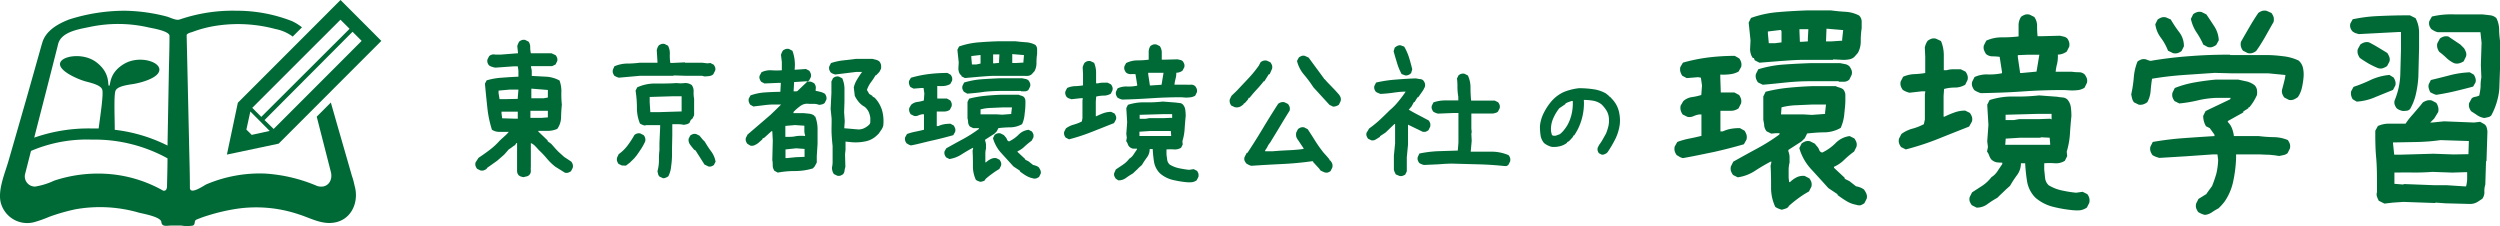 <svg viewBox="0 0 354.01 32" xmlns="http://www.w3.org/2000/svg"><g fill="#006a37"><path d="m74.11 25.09-.35-.09a1.46 1.46 0 0 1 -.3-.17.91.91 0 0 1 -.24-.61v-.7-.89-1.06-1.31h-.1l-.18.28a5.09 5.09 0 0 0 -.45.31 4.27 4.27 0 0 1 -.44.3l-.66.75-1 .87-1.41 1-.09.15a1.71 1.71 0 0 1 -.4.21 1 1 0 0 1 -.47 0l-.47-.23a1.71 1.71 0 0 1 -.21-.4.92.92 0 0 1 0-.5l.42-.65c.54-.36 1.08-.74 1.59-1.13a9.44 9.44 0 0 0 1.43-1.33l.94-.85.33-.37h-1.25a1.88 1.88 0 0 1 -1.14-.3 15.57 15.57 0 0 1 -.66-3.21c-.12-1.11-.23-2.21-.33-3.31l.24-.47a9.57 9.57 0 0 1 2.18-.38c.76-.06 1.54-.11 2.32-.14v-.86l-.09-.61h-.52l-2.67.19a4.05 4.05 0 0 1 -.47-.12 1.38 1.38 0 0 1 -.42-.21 1.1 1.1 0 0 1 -.21-.4.82.82 0 0 1 0-.44l.24-.47a1.1 1.1 0 0 1 .4-.21.81.81 0 0 1 .44 0h.8l2.44-.19v-.07l-.1-.94a2.06 2.06 0 0 1 .12-.35 2.11 2.11 0 0 1 .16-.3 1.44 1.44 0 0 1 .4-.22 1 1 0 0 1 .45 0l.47.24a1.3 1.3 0 0 1 .23.77 4.21 4.21 0 0 0 .09.87h2.91l.61.28a1.39 1.39 0 0 1 .21.4.81.81 0 0 1 0 .44l-.23.47-.47.23h-3v.19a1.91 1.91 0 0 1 .1.58v.62l2.06.11a4.47 4.47 0 0 1 1.87.54 4.28 4.28 0 0 1 .26 1.67 14.22 14.22 0 0 0 .07 1.75c-.06.6-.1 1.2-.11 1.81a2.86 2.86 0 0 1 -.54 1.62 3.25 3.25 0 0 1 -1.32.28c-.46 0-.92 0-1.36 0v.1l1.32 1.26v.11l.51.37.66.75.37.38.8.72 1 .66a1.19 1.19 0 0 1 .21.4 1 1 0 0 1 0 .49l-.24.47a1.44 1.44 0 0 1 -.41.21.8.8 0 0 1 -.46 0l-1.35-.84a7.74 7.74 0 0 1 -1.2-1.16 13.15 13.15 0 0 0 -1.15-1.21c-.15-.18-.33-.37-.51-.56a1.86 1.86 0 0 0 -.61-.42v2.09 1.26a3.86 3.86 0 0 0 0 .61.77.77 0 0 1 -.23.56.7.7 0 0 1 -.33.19zm-.79-11.09v-.19l.09-1.12h-1.27l-1.54.14v.37l.14.84h.75zm0 2.81v-1h-1.79-.51v.28l.09.66 1.6.05zm4.26-.19v-.14-.79h-.47-2v1h1.59zm0-2.81v-1.07l-2.34-.19v1.36h1.76z"/><path d="m87.64 11a1.8 1.8 0 0 1 -.35-.12l-.29-.15a1.71 1.71 0 0 1 -.21-.4 1 1 0 0 1 0-.47l.21-.47a4.75 4.75 0 0 1 1.73-.39q.94 0 1.89-.12h1.92.56v-.1l-.1-1.69a3.58 3.58 0 0 1 .11-.35 2.14 2.14 0 0 1 .17-.3 1.1 1.1 0 0 1 .4-.21.82.82 0 0 1 .44 0l.47.24a2.25 2.25 0 0 1 .26 1.17 6.63 6.63 0 0 0 .07 1.27h.33l1.75-.08v.05h2.4l.77.09.42-.05.47.24a1.47 1.47 0 0 1 .21.39.77.77 0 0 1 0 .45l-.28.54a1.13 1.13 0 0 1 -.56.23 5.06 5.06 0 0 1 -.68.05l-.37-.09h-2.38l-1.59-.05-.05.05h-2.73-1.97zm.44 12.44-.49-.23a1.71 1.71 0 0 1 -.21-.4 1 1 0 0 1 0-.49l.23-.49a5.77 5.77 0 0 0 1.29-1.27 13.28 13.28 0 0 0 .94-1.45 1.1 1.1 0 0 1 .4-.21.82.82 0 0 1 .44 0l.47.24a1.1 1.1 0 0 1 .21.4 1 1 0 0 1 0 .49 8.44 8.44 0 0 1 -.54 1c-.21.31-.42.63-.64.94l-.37.45-.61.6-.56.43zm5.77 1.78-.47-.22a.79.79 0 0 1 -.19-.35l-.09-.4a5.92 5.92 0 0 0 .21-1.46c0-.51 0-1 .07-1.52v-1l.1-2.27v-.28h-1.93l-.28.05a2.06 2.06 0 0 1 -.35-.12 2.11 2.11 0 0 1 -.3-.16 5.75 5.75 0 0 1 -.43-2.25 15.63 15.63 0 0 0 -.19-2.4l.23-.47a6 6 0 0 1 2.7-.54c1 0 1.94 0 2.88-.07a4.4 4.4 0 0 0 1.15 0 1.56 1.56 0 0 1 1 .29 1.46 1.46 0 0 1 .26.93 4 4 0 0 0 .07 1v2.34l-.23.47-.24.19-.19.42a1.09 1.09 0 0 1 -.37.19l-.42.09a3.44 3.44 0 0 0 -.8-.09h-.84v.09 1.45l-.04 1.87v.89q0 .83-.12 1.62a3.86 3.86 0 0 1 -.4 1.45 1.47 1.47 0 0 1 -.39.21.76.76 0 0 1 -.4.06zm2.67-9.44v-1.58-.57h-1.22l-3.3.1v.79l.09 1.36h1.17zm3.73 7.76-.49-.24-1.27-2-.19-.09c-.18-.22-.37-.45-.56-.7a1.16 1.16 0 0 1 -.23-.85l.23-.47a1.71 1.71 0 0 1 .4-.21.93.93 0 0 1 .44 0l.47.23.47.57.28.28a15.12 15.12 0 0 0 .89 1.36 3.41 3.41 0 0 1 .64 1.47l-.24.47a1.1 1.1 0 0 1 -.4.21.81.81 0 0 1 -.44-.02z"/><path d="m110.13 24.44-.47-.26a1.35 1.35 0 0 1 -.24-.73c0-.26 0-.52-.06-.77l.07-2.79-.07-1.31h-.12l-1 .91-.28.14v.1l-.61.54a3 3 0 0 1 -.52.3.93.93 0 0 1 -.58.05l-.42-.26a1.19 1.19 0 0 1 -.21-.4.82.82 0 0 1 0-.44l.24-.47 3.25-2.79.78-.75.72-.71h-1.07c-.49 0-1 .05-1.44.11l-1.42.17-.45-.26a1.6 1.6 0 0 1 -.2-.42.93.93 0 0 1 0-.44l.24-.45a7.56 7.56 0 0 1 2-.42c.72-.05 1.47-.08 2.23-.09l.07-1.27h-.19l-2.13.09-.47-.25a1.71 1.71 0 0 1 -.21-.4.69.69 0 0 1 0-.45l.26-.49a2.86 2.86 0 0 1 1.39-.28 10.3 10.3 0 0 0 1.49 0v-1.17l-.12-1a1.7 1.7 0 0 1 .12-.34 1.64 1.64 0 0 1 .16-.29 1.44 1.44 0 0 1 .41-.21.8.8 0 0 1 .46 0l.47.25a5.52 5.52 0 0 1 .31 1.29 5.87 5.87 0 0 1 0 1.39h.14l1.46-.1.47.24a1.67 1.67 0 0 1 .22.42.88.88 0 0 1 0 .51l-.23.45-.24.19a1.12 1.12 0 0 1 .52 0 2.58 2.58 0 0 1 .44.22 1.16 1.16 0 0 1 .2.4 1 1 0 0 1 0 .45v.23c.22 0 .44.08.68.13a2.22 2.22 0 0 1 .63.27 1.36 1.36 0 0 1 .2.4.82.82 0 0 1 0 .44l-.24.47a.93.93 0 0 1 -.37.19 2.63 2.63 0 0 1 -.42.07 1.79 1.79 0 0 0 -.67-.14h-.72a1.63 1.63 0 0 0 -1.23.28 6.71 6.71 0 0 0 -1 .87v.16h1.45l.78.08a1.58 1.58 0 0 1 .72.27v.1h.12a5 5 0 0 1 .34 1.89q0 1 0 2l-.11 1.74v.91l-.3.56-.26.28a8.75 8.75 0 0 1 -2.48.37 13.47 13.47 0 0 0 -2.49.22zm3.87-5.18v-.14a1.83 1.83 0 0 1 -.1-.64v-.68l-1.33-.09-1.36.12v1.17.38h.31c.4 0 .8 0 1.19-.1a5.2 5.2 0 0 1 1.29-.02zm-.07 2.95v-1.12l-1.17-.09-1.53.16v1.22h.26l1.21-.12zm-1-9.33 1.43-1.36h-.36l-1.55.1-.07 1.31h.42zm5.63 12-.47-.23a1.15 1.15 0 0 1 -.21-.43 1.61 1.61 0 0 1 -.07-.51 3.44 3.44 0 0 0 .09-.8v-.84-1-.38c-.06-.56-.11-1.14-.14-1.73s0-1.19 0-1.78v-.38l-.14-1.38.11-2.25v-1.64l.23-.47a1.19 1.19 0 0 1 .4-.21.82.82 0 0 1 .44 0l.47.24a3.81 3.81 0 0 1 .31 1.62q0 .86 0 1.71l-.05 1.47.09 1.27-.07 1 2 .17a1.85 1.85 0 0 0 .8-.17 2.71 2.71 0 0 0 .66-.44.6.6 0 0 0 .23-.47v-.56a2.93 2.93 0 0 0 -.23-.84 2.2 2.2 0 0 0 -.57-.73 2.71 2.71 0 0 1 -.82-.66 4.53 4.53 0 0 1 -.58-.89l-.14-1.2a3.76 3.76 0 0 1 .47-1.12c.21-.36.45-.71.7-1.06h-.87l-2.93.36a3.59 3.59 0 0 1 -.35-.12 1.1 1.1 0 0 1 -.28-.17 1.23 1.23 0 0 1 -.21-.39.92.92 0 0 1 0-.47l.24-.47a8.48 8.48 0 0 1 1.73-.38c.6-.06 1.19-.13 1.78-.21h2.37l.49.12a1.44 1.44 0 0 1 .45.21 1.12 1.12 0 0 1 .26.48 1.73 1.73 0 0 1 0 .6l-.23.44-.45.47h-.09a8.93 8.93 0 0 1 -.66 1 4 4 0 0 0 -.56 1.08l.33.56.47.29v.09l.28.14.21.23a4.42 4.42 0 0 1 .89 1.7 6 6 0 0 1 .14 2 1.61 1.61 0 0 1 -.26.6c-.12.18-.25.36-.37.55l-.29.28a3.21 3.21 0 0 1 -1.62.84 6.76 6.76 0 0 1 -1.91.12l-.9-.09v.51.66l-.07.63.05 1.78a2.94 2.94 0 0 0 -.12.54.88.88 0 0 1 -.21.5 1.53 1.53 0 0 1 -.4.21.93.93 0 0 1 -.5-.02z"/><path d="m129 20.59a1.26 1.26 0 0 1 -.34-.13l-.29-.17a1.16 1.16 0 0 1 -.2-.4.93.93 0 0 1 0-.44l.26-.47a7.19 7.19 0 0 1 1.17-.33c.4-.08.82-.17 1.24-.28v-.19-2h-.24a2.47 2.47 0 0 0 -.57.17.9.9 0 0 1 -.6.06l-.47-.23a1.6 1.6 0 0 1 -.2-.42 1.05 1.05 0 0 1 0-.47l.26-.45a1.64 1.64 0 0 1 .85-.4 5.21 5.21 0 0 0 .95-.21l.07-1-.11-.77h-.29l-1.12.09-.45-.23a1.3 1.3 0 0 1 -.19-.42 1 1 0 0 1 0-.45l.26-.44a15.85 15.85 0 0 1 2.52-.52 21.12 21.12 0 0 1 2.66-.16l.45.26a1.2 1.2 0 0 1 .2.39 1.13 1.13 0 0 1 0 .45l-.26.47a2.31 2.31 0 0 1 -.84.27 5.41 5.41 0 0 1 -1 0v.28 1.5h.19 1.17l.47.26a1.16 1.16 0 0 1 .2.4 1 1 0 0 1 0 .45l-.25.49a1.41 1.41 0 0 1 -.85.24c-.31 0-.63 0-1 0v.56 1.5h.23a3.55 3.55 0 0 1 .82-.26 6.3 6.3 0 0 1 .89-.07l.47.26a2.09 2.09 0 0 1 .19.4.81.81 0 0 1 0 .49l-.26.47c-1 .28-2 .54-3 .76s-1.99.51-2.99.69zm9.85 5.16a1.9 1.9 0 0 1 -.36-.12 1.43 1.43 0 0 1 -.3-.16 4.49 4.49 0 0 1 -.42-1.95c0-.7 0-1.42-.05-2.15l.09-.42h-.09c-.53.28-1.05.59-1.57.92a4.34 4.34 0 0 1 -1.71.65l-.47-.24a1.53 1.53 0 0 1 -.21-.4.82.82 0 0 1 0-.47l.24-.41q1.17-.66 2.34-1.29a18.63 18.63 0 0 0 2.25-1.43l.05-.14h-.37-.47l-.47-.23a1.2 1.2 0 0 1 -.24-.54q0-.3-.09-.63v-2.3l.23-.47a14.67 14.67 0 0 1 2.25-.4c.79-.08 1.58-.13 2.4-.16h2.36a2 2 0 0 0 .38.14.93.93 0 0 1 .37.19.83.83 0 0 1 .21.51 5.4 5.4 0 0 1 0 .56c0 .5-.07 1-.12 1.46a4.09 4.09 0 0 1 -.35 1.31 3.45 3.45 0 0 1 -1.62.45c-.59 0-1.17.05-1.73.11l-.24.47-.33.33-1.31.84v.14a2.14 2.14 0 0 1 .12.54v.59a2.78 2.78 0 0 0 -.09.74v.78.42h.09a2.6 2.6 0 0 1 .66-.46 1.28 1.28 0 0 1 .79-.14l.47.23a1.53 1.53 0 0 1 .21.4.82.82 0 0 1 0 .44l-.24.47a9.88 9.88 0 0 0 -1 .66 10.69 10.69 0 0 0 -1 .8v.09a.73.73 0 0 1 -.33.19zm-2.21-14.7-.47-.23-.09-.23h-.08a1.35 1.35 0 0 1 -.22-.43 1.83 1.83 0 0 1 -.07-.46l.05-.87-.19-1.78.24-.47a10.94 10.94 0 0 1 2.75-.58c1-.08 1.94-.13 2.91-.16h2.3c.48.06 1 .11 1.47.14a3.35 3.35 0 0 1 1.36.37.84.84 0 0 1 .26.57v.7a8.77 8.77 0 0 0 -.09 1.28 2.39 2.39 0 0 1 -.28 1.18l-.38.42a1 1 0 0 1 -.51.24 3.6 3.6 0 0 1 -.56 0h-1-.05-3.09c-.72 0-1.43.07-2.14.12zm.33 2.21-.47-.26a1.47 1.47 0 0 1 -.21-.39.86.86 0 0 1 0-.45l.23-.47a11.2 11.2 0 0 1 2.53-.47c.88-.06 1.77-.11 2.67-.14h3l.49.1a.78.78 0 0 1 .45.23 1.53 1.53 0 0 1 .21.4.82.82 0 0 1 0 .44l-.23.47a.68.68 0 0 1 -.47.21h-.56l-.05-.05h-2.79a23.46 23.46 0 0 0 -2.39.12c-.8.13-1.6.2-2.38.26zm1.88-4.26v-1.06-.14h-.14l-1.17.14v.19l.09 1h.61zm4.35 7.14v-.14l.1-.79h-1.36l-1.57.07a6.48 6.48 0 0 0 -1.52.21v.7h2.25l.84.05zm-1.73-7.24v-.26l.05-.94h-.89v.19 1.08h.19zm4.85 16.36a3 3 0 0 1 -1-.37 8.2 8.2 0 0 1 -.89-.61v-.1l-.92-.61-1.71-1.88a5.22 5.22 0 0 1 -1.19-2.12l.23-.47a1.19 1.19 0 0 1 .4-.21.82.82 0 0 1 .44 0l.47.24.24.28a.93.93 0 0 1 .21.35.38.38 0 0 0 .3.26 4.83 4.83 0 0 0 1.33-.94 2.32 2.32 0 0 1 1.42-.7l.46.23a1.44 1.44 0 0 1 .22.4 1 1 0 0 1 0 .45l-.24.46a10.91 10.91 0 0 0 -1 .82 3.24 3.24 0 0 1 -1 .68v.1l1.08 1v.09l.47.23.65.52a2.1 2.1 0 0 1 .42.12 1.2 1.2 0 0 1 .38.21 2 2 0 0 1 .23.4.79.79 0 0 1 .05.49l-.23.47a1.71 1.71 0 0 1 -.4.21 1 1 0 0 1 -.42.02zm-1.4-16.4v-.13l.08-.93-1.66-.14v1.26h.56z"/><path d="m151.38 19.73-.47-.24a1.1 1.1 0 0 1 -.21-.4.82.82 0 0 1 0-.44l.24-.47a3.42 3.42 0 0 1 1.12-.54 5.65 5.65 0 0 0 1.13-.44l.09-.47v-2.49l.05-.33h-.33l-1.27.14-.35-.11a1.46 1.46 0 0 1 -.3-.17 1.06 1.06 0 0 1 -.21-.39.86.86 0 0 1 0-.45l.24-.47a2.91 2.91 0 0 1 1.1-.26 8.78 8.78 0 0 0 1.15-.11v-1.64l-.05-.92a2.06 2.06 0 0 1 .12-.35 2.11 2.11 0 0 1 .16-.3 1.44 1.44 0 0 1 .4-.22 1 1 0 0 1 .45 0l.49.24a3.48 3.48 0 0 1 .28 1.41v1.49h.28a2.59 2.59 0 0 1 .68-.09h.68l.47.24a1.47 1.47 0 0 1 .21.39.85.85 0 0 1 0 .45l-.23.47a1.94 1.94 0 0 1 -1 .28 4.2 4.2 0 0 0 -1.08.14l-.05.7v2.07h.1a9.66 9.66 0 0 1 1-.43 3.22 3.22 0 0 1 1.08-.18l.47.23a1.71 1.71 0 0 1 .21.4.82.82 0 0 1 0 .44l-.28.52-3.13 1.24a27.42 27.42 0 0 1 -3.24 1.06zm16.62 6.07a14.61 14.61 0 0 1 -2-.34 4.28 4.28 0 0 1 -1.74-.91 3 3 0 0 1 -.84-1.6 15.92 15.92 0 0 1 -.19-1.84h-.43a1.93 1.93 0 0 1 -.38 1.17 11.26 11.26 0 0 0 -.72 1.08l-.42.37-.23.24-.38.35-.23.23a11 11 0 0 0 -1 .65 1.76 1.76 0 0 1 -1.08.34l-.36-.24a1.58 1.58 0 0 1 -.21-.38.66.66 0 0 1 0-.44l.21-.48 1-.67a3.7 3.7 0 0 0 .91-.86 1.84 1.84 0 0 0 .61-.6c.16-.24.31-.47.47-.69v-.14a3.44 3.44 0 0 1 -.61 0 1.11 1.11 0 0 1 -.49-.29 1.06 1.06 0 0 1 -.21-.39 1.28 1.28 0 0 0 -.21-.38l.09-.47-.07-.56.12-1.64-.12-2 .23-.47a7.35 7.35 0 0 1 2.42-.35 19.24 19.24 0 0 0 2.53-.11l1.8.14.57.07a.66.66 0 0 1 .46.21 1.36 1.36 0 0 1 .34.75 6.33 6.33 0 0 1 .06.89q-.09.88-.15 1.8a7.3 7.3 0 0 1 -.32 1.76l.05.45-.23.47a1.71 1.71 0 0 1 -1 .24 7.61 7.61 0 0 0 -1.07 0v.57c0 .28.06.55.09.83a1.16 1.16 0 0 0 .36.74 4.18 4.18 0 0 0 1.32.52c.48.1.95.18 1.42.23l.66-.1.47.24a1.2 1.2 0 0 1 .2.39 1.23 1.23 0 0 1 0 .47l-.24.47a1.43 1.43 0 0 1 -.68.28 4.72 4.72 0 0 1 -.78 0zm-9.1-11.7a1.8 1.8 0 0 1 -.35-.12 1.82 1.82 0 0 1 -.31-.16 1.53 1.53 0 0 1 -.21-.4.93.93 0 0 1 0-.44l.23-.47a2.85 2.85 0 0 1 1.34-.26 5.72 5.72 0 0 0 1.43-.12v-.13l-.24-1.5a5.08 5.08 0 0 0 -.7 0 1 1 0 0 1 -.65-.24 1.7 1.7 0 0 1 -.22-.42 1 1 0 0 1 0-.45l.24-.46a3.62 3.62 0 0 1 1.54-.38 12.76 12.76 0 0 0 1.66-.1c0-.34 0-.68 0-1a1.57 1.57 0 0 1 .25-.94 1.71 1.71 0 0 1 .4-.21 1 1 0 0 1 .45 0l.47.23a1.55 1.55 0 0 1 .28.92v1h.33l1.9-.05.4.09a.7.7 0 0 1 .35.19 1.4 1.4 0 0 1 .21.4.82.82 0 0 1 0 .44l-.24.47a1.42 1.42 0 0 1 -.42.23 1.55 1.55 0 0 1 -.47.08 3.05 3.05 0 0 1 -.11.87 5.18 5.18 0 0 0 -.15.82h1.69a5.07 5.07 0 0 0 .68 0 .81.81 0 0 1 .59.24 1.39 1.39 0 0 1 .21.4.93.93 0 0 1 0 .44l-.23.47a1.57 1.57 0 0 1 -.61.23 5.27 5.27 0 0 1 -.71.05l-.7-.05c-1.39 0-2.78.05-4.17.14s-2.79.16-4.16.19zm6.94 5.16v-.14l-.05-.57h-.89-.05-2l-1.5.1v.61zm.14-2.53v-.57h-1.27l-3.33.1v.56h.85l.51-.09h2l1.13-.05zm-1.5-4.73.28-1.69h-1.17-1v.19l.24 1.6h.17z"/><path d="m174.85 15.18-.49-.23a1.23 1.23 0 0 1 -.21-.41 1 1 0 0 1 0-.49l.24-.49.75-.72 1.6-1.7a16.2 16.2 0 0 0 1.51-1.84l.26-.5a1.59 1.59 0 0 1 .41-.21 1.1 1.1 0 0 1 .48 0l.49.23a1.86 1.86 0 0 1 .23.41.94.94 0 0 1 0 .53l-.33.75h-.12l-.63 1h-.09q-.45.58-1 1.17c-.36.39-.7.78-1 1.17h-.12l-.14.28-.44.49h-.12v.1a2.09 2.09 0 0 1 -.55.4 1.28 1.28 0 0 1 -.73.06zm12.66 9.21-.5-.23-.23-.31-.84-.91v-.1h-.22q-2.06.29-4.23.39c-1.44.07-2.88.15-4.3.25a2.6 2.6 0 0 1 -.36-.13l-.32-.18a1.62 1.62 0 0 1 -.27-.41.78.78 0 0 1 0-.53l.3-.58h.1q1.13-1.71 2.19-3.48t2.17-3.48a1.32 1.32 0 0 1 .43-.21.9.9 0 0 1 .46 0l.49.24a1.42 1.42 0 0 1 .24.43 1.22 1.22 0 0 1 0 .51c-.47.75-.93 1.5-1.39 2.27s-.92 1.52-1.38 2.27a2.44 2.44 0 0 0 -.35.53 2.69 2.69 0 0 1 -.35.55v.14h1.06c.72-.06 1.45-.11 2.19-.14s1.47-.09 2.19-.19v-.09l-.75-1.13a1.56 1.56 0 0 1 -.28-.5 1.39 1.39 0 0 1 0-.62l.24-.47a1.42 1.42 0 0 1 .43-.24 1 1 0 0 1 .46 0l.49.26c.36.54.72 1.11 1.09 1.7a18.16 18.16 0 0 0 1.18 1.65l.4.44.4.47v.1l.14.09a1.43 1.43 0 0 1 .27.46 1 1 0 0 1 0 .52l-.25.5a1.77 1.77 0 0 1 -.41.21 1.1 1.1 0 0 1 -.49-.05zm1.24-9.3-.49-.24-1.83-2-.45-.49a16.69 16.69 0 0 0 -1.32-1.78 4.66 4.66 0 0 1 -1-1.95l.26-.49a1.47 1.47 0 0 1 .41-.22.66.66 0 0 1 .46 0l.51.23 1 1.36 1.18 1.6v.09h.09l.35.4 1.13 1.17.53.59a1.62 1.62 0 0 1 .25.43.92.92 0 0 1 0 .55l-.24.49a1.32 1.32 0 0 1 -.43.21 1 1 0 0 1 -.41.05z"/><path d="m198.16 24.91-.5-.21a3 3 0 0 1 -.16-.31 2.06 2.06 0 0 1 -.12-.35v-2l.17-1.71v-2.76h-.1l-.45.43-.8.77-.79.52v.09l-.57.35a.85.85 0 0 1 -.65.14l-.47-.23a1.71 1.71 0 0 1 -.21-.4.73.73 0 0 1 0-.44l.37-.61a15.32 15.32 0 0 0 1.34-1.07c.42-.38.83-.78 1.24-1.18l.33-.33a8.47 8.47 0 0 0 1.21-1.23c.39-.47.73-.93 1.05-1.4h-.14c-.57 0-1.14.08-1.71.16s-1.15.13-1.72.16l-.35-.14a1.43 1.43 0 0 1 -.3-.16 1.1 1.1 0 0 1 -.21-.4.82.82 0 0 1 0-.44l.24-.47a18 18 0 0 1 2.79-.42c.95-.08 1.91-.14 2.88-.17a3.66 3.66 0 0 0 .56.1.67.67 0 0 1 .47.21 1.23 1.23 0 0 1 .21.39 1 1 0 0 1 0 .5l-.24.47-.7 1h-.1l-.42.68h-.09l-.33.61-.4.47q.7.42 1.41.78l1.4.74a1.44 1.44 0 0 1 .22.4 1.12 1.12 0 0 1 0 .49l-.24.49a1.26 1.26 0 0 1 -.39.22 1 1 0 0 1 -.45 0l-2.06-1v2.85l-.17 1.76v2l-.23.47a2 2 0 0 1 -.4.18.82.82 0 0 1 -.42 0zm.84-14.23-.52-.19a7.85 7.85 0 0 1 -.66-1.59c-.17-.55-.33-1.1-.48-1.64l.16-.52a2.25 2.25 0 0 1 .36-.24.88.88 0 0 1 .46-.09l.52.19a7.57 7.57 0 0 1 .68 1.53c.17.54.32 1.1.46 1.68l-.16.54a1.18 1.18 0 0 1 -.37.26.87.87 0 0 1 -.45.07zm13.92 12.82c-1.15-.12-2.35-.2-3.57-.23l-3.72-.1c-.75 0-1.41.06-2 .1l-2 .09a1.8 1.8 0 0 1 -.35-.12 1.82 1.82 0 0 1 -.31-.16 1.71 1.71 0 0 1 -.21-.4.85.85 0 0 1 0-.45l.23-.49a16.59 16.59 0 0 1 2.63-.33l2.81-.09.09-1.12c0-.38 0-.77 0-1.18v-.47-.28-2.27h-.65l-2.25.09a1.6 1.6 0 0 1 -.35-.12 1.51 1.51 0 0 1 -.31-.16 1.71 1.71 0 0 1 -.21-.4.82.82 0 0 1 0-.44l.23-.47a5 5 0 0 1 1.71-.28h1.81v-.52a8.54 8.54 0 0 1 -.12-1.26c0-.44 0-.88-.07-1.32l.23-.46a1.19 1.19 0 0 1 .4-.21.85.85 0 0 1 .45 0l.47.24a4 4 0 0 1 .37 1.73 18.23 18.23 0 0 0 .09 1.83h3.36l.46.23a1.44 1.44 0 0 1 .22.4 1 1 0 0 1 0 .45l-.24.47a.68.68 0 0 1 -.32.18l-.38.1h-3.07v2.11l.05.51-.05.24.05 1-.14 1.54h2.72a6.11 6.11 0 0 1 2.64.49 1.31 1.31 0 0 1 .22.4 1.12 1.12 0 0 1 0 .49l-.24.47a.7.7 0 0 1 -.32.19z"/><path d="m226.81 21.9-.39-.2a1 1 0 0 1 -.18-.35.87.87 0 0 1 0-.43l.2-.4a6.42 6.42 0 0 0 .51-.77l.48-.86a7.79 7.79 0 0 0 .32-1 3.64 3.64 0 0 0 .08-1.11 2.43 2.43 0 0 0 -.32-1.08 4.3 4.3 0 0 0 -.72-.91 2.62 2.62 0 0 0 -1.15-.52 7.4 7.4 0 0 0 -1.36-.12 8.16 8.16 0 0 1 -.28 2.65 7.71 7.71 0 0 1 -1.09 2.37h-.08l-.12.24-.32.36-.24.24-.24.12v.08a2.56 2.56 0 0 1 -1 .49 3.47 3.47 0 0 1 -1.16.1 2.54 2.54 0 0 1 -.6-.22 2.48 2.48 0 0 1 -.51-.33 2.16 2.16 0 0 1 -.49-1.1 8.69 8.69 0 0 1 -.09-1.26 5.09 5.09 0 0 1 .54-1.89 8 8 0 0 1 1.12-1.69 5.12 5.12 0 0 1 1.79-1.31 8.22 8.22 0 0 1 2.08-.51 13.66 13.66 0 0 1 2 .14 5 5 0 0 1 1.83.61l.48.4v.08h.1l.4.44a3.8 3.8 0 0 1 .83 1.57 5.38 5.38 0 0 1 .14 1.86 6.81 6.81 0 0 1 -.62 2.07 16.64 16.64 0 0 1 -1.11 1.89l-.12.12a1.24 1.24 0 0 1 -.34.18.69.69 0 0 1 -.37.05zm-5.93-2.9a3.47 3.47 0 0 0 .63-.64 5.55 5.55 0 0 0 .48-.71 6.14 6.14 0 0 0 .58-1.6 6.72 6.72 0 0 0 .14-1.75h-.16l-.46.16a2.67 2.67 0 0 0 -.42.2v.08l-.87.59a6.46 6.46 0 0 0 -.9 1.54 3.71 3.71 0 0 0 -.26 1.77l.12.48a.62.62 0 0 0 .24.1h.28z"/><path d="m238.32 22.39a1.71 1.71 0 0 1 -.48-.18l-.42-.25a1.89 1.89 0 0 1 -.28-.57 1.47 1.47 0 0 1 0-.63l.37-.66a11 11 0 0 1 1.66-.47c.58-.11 1.16-.24 1.76-.39v-.24-2.79h-.34a3.4 3.4 0 0 0 -.81.25 1.31 1.31 0 0 1 -.85.08l-.66-.33a2 2 0 0 1 -.28-.6 1.45 1.45 0 0 1 0-.66l.37-.63a2.31 2.31 0 0 1 1.21-.57 7.85 7.85 0 0 0 1.34-.3l.1-1.36-.16-1.09-.4-.07-1.6.13-.63-.33a2.31 2.31 0 0 1 -.28-.6 1.48 1.48 0 0 1 0-.63l.37-.63a24.27 24.27 0 0 1 3.57-.73 31 31 0 0 1 3.77-.23l.63.36a1.68 1.68 0 0 1 .28.57 1.33 1.33 0 0 1 0 .63l-.37.66a3.09 3.09 0 0 1 -1.19.38 7.17 7.17 0 0 1 -1.4.05v.4l.07 2.13h.26 1.66l.67.36a1.89 1.89 0 0 1 .28.57 1.34 1.34 0 0 1 0 .63l-.36.7a1.94 1.94 0 0 1 -1.2.34c-.44 0-.89 0-1.36 0v.8 2.12h.33a4.6 4.6 0 0 1 1.16-.37 7.35 7.35 0 0 1 1.27-.1l.66.37a2.63 2.63 0 0 1 .27.56 1.38 1.38 0 0 1 0 .7l-.37.66q-2.06.6-4.2 1.08c-1.55.32-2.98.62-4.42.88zm14 7.31a3.25 3.25 0 0 1 -.5-.17 2.5 2.5 0 0 1 -.43-.23 6.34 6.34 0 0 1 -.6-2.76c0-1 0-2-.07-3.05l.13-.6h-.13c-.75.4-1.49.83-2.22 1.31a5.92 5.92 0 0 1 -2.43.91l-.66-.33a2.17 2.17 0 0 1 -.3-.56 1.25 1.25 0 0 1 0-.67l.33-.66c1.11-.62 2.21-1.23 3.32-1.83a27.21 27.21 0 0 0 3.19-2l.06-.2h-.53l-.66.06-.67-.33a1.68 1.68 0 0 1 -.33-.76c0-.29-.09-.59-.13-.9v-3.27l.33-.67a21.44 21.44 0 0 1 3.19-.56c1.1-.11 2.23-.19 3.39-.23h3.35a2.86 2.86 0 0 0 .53.2 1.45 1.45 0 0 1 .53.26 1.3 1.3 0 0 1 .3.73v.8c0 .71-.1 1.39-.16 2.06a6.09 6.09 0 0 1 -.5 1.86 4.7 4.7 0 0 1 -2.29.63c-.84 0-1.66.08-2.46.16l-.33.67-.47.46-1.86 1.2v.2a2.43 2.43 0 0 1 .17.76v.83a4.19 4.19 0 0 0 -.13 1.05v1.11l.07.6h.13a3.68 3.68 0 0 1 .93-.67 2.08 2.08 0 0 1 1.13-.2l.66.34a1.6 1.6 0 0 1 .3.56 1.22 1.22 0 0 1 0 .63l-.34.67a12.65 12.65 0 0 0 -1.46.93 17 17 0 0 0 -1.39 1.12l-.07.14a1 1 0 0 1 -.46.26zm-3.18-20.82-.66-.34-.13-.33h-.14a1.71 1.71 0 0 1 -.29-.59 2.27 2.27 0 0 1 -.1-.67l.06-1.23-.26-2.52.33-.66a14.86 14.86 0 0 1 3.92-.83c1.37-.12 2.74-.19 4.11-.24h3.26c.68.09 1.38.16 2.09.2a4.73 4.73 0 0 1 1.93.53 1.21 1.21 0 0 1 .36.8v1a11.59 11.59 0 0 0 -.13 1.81 3.36 3.36 0 0 1 -.4 1.67l-.53.6a1.47 1.47 0 0 1 -.73.33 4.25 4.25 0 0 1 -.8.07l-1.42-.07-.07.07h-4.38c-1 0-2 .1-3 .16zm.47 3.12-.67-.33a1.92 1.92 0 0 1 -.29-.57 1.22 1.22 0 0 1 0-.63l.33-.66a15.92 15.92 0 0 1 3.59-.67c1.24-.09 2.5-.15 3.79-.2h4.21l.7.14a1.14 1.14 0 0 1 .63.33 2.17 2.17 0 0 1 .3.56 1.12 1.12 0 0 1 0 .63l-.33.67a1.12 1.12 0 0 1 -.66.3c-.27 0-.53 0-.8 0l-.07-.07h-3.95c-1.15 0-2.28.06-3.38.17s-2.25.24-3.4.33zm2.66-6v-1.54l-.07-.2h-.2l-1.66.2v.27l.13 1.39h.87zm6.17 10.13v-.2l.13-1.13h-1.92l-2.23.1a9.69 9.69 0 0 0 -2.15.3l-.07 1h3.19l1.19.07zm-2.44-10.27v-.4l.07-1.33h-1.26v.26l.06 1.53h.27zm6.86 23.14a4 4 0 0 1 -1.4-.53 14 14 0 0 1 -1.26-.86v-.11l-1.29-.86c-.8-.88-1.61-1.78-2.43-2.67a7.36 7.36 0 0 1 -1.69-3l.33-.66a2.23 2.23 0 0 1 .57-.3 1.11 1.11 0 0 1 .63 0l.66.33.33.4a1.31 1.31 0 0 1 .3.5.54.54 0 0 0 .43.36 6.67 6.67 0 0 0 1.88-1.33 3.38 3.38 0 0 1 2-1l.66.33a2.17 2.17 0 0 1 .3.56 1.12 1.12 0 0 1 0 .63l-.33.67a12.75 12.75 0 0 0 -1.39 1.16 4.86 4.86 0 0 1 -1.46 1v.14l1.52 1.42v.14l.67.33.93.73a3.84 3.84 0 0 1 .59.16 2.43 2.43 0 0 1 .54.3 3.25 3.25 0 0 1 .33.57 1.15 1.15 0 0 1 .06.7l-.33.66a2.17 2.17 0 0 1 -.56.3 1.22 1.22 0 0 1 -.59-.07zm-2-23.24v-.2l.14-1.3-2.36-.2-.07 1.8h.8z"/><path d="m269.87 21.16-.66-.33a1.8 1.8 0 0 1 -.3-.56 1.25 1.25 0 0 1 0-.64l.34-.66a4.76 4.76 0 0 1 1.59-.76 7.53 7.53 0 0 0 1.59-.63l.14-.67v-3.52l.06-.46h-.46l-1.79.2a3.25 3.25 0 0 1 -.5-.17 2.5 2.5 0 0 1 -.43-.23 1.74 1.74 0 0 1 -.3-.57 1.22 1.22 0 0 1 0-.63l.34-.66a4.25 4.25 0 0 1 1.51-.37 12.35 12.35 0 0 0 1.62-.16v-2.34l-.06-1.29a3.66 3.66 0 0 1 .16-.5 3 3 0 0 1 .24-.43 2 2 0 0 1 .56-.3 1.12 1.12 0 0 1 .63 0l.7.33a5.15 5.15 0 0 1 .4 2v2.13h.4a3.37 3.37 0 0 1 1-.13h1l.67.33a1.87 1.87 0 0 1 .29.56 1.22 1.22 0 0 1 0 .63l-.33.67a2.87 2.87 0 0 1 -1.47.4 5.42 5.42 0 0 0 -1.52.2l-.07 1v2.92h.13a12.5 12.5 0 0 1 1.4-.59 4.32 4.32 0 0 1 1.53-.27l.66.33a2.23 2.23 0 0 1 .3.57 1.22 1.22 0 0 1 0 .63l-.4.73q-2.19.86-4.43 1.76a38.22 38.22 0 0 1 -4.54 1.48zm23.61 8.6a18.66 18.66 0 0 1 -2.77-.48 6.07 6.07 0 0 1 -2.48-1.28 4.27 4.27 0 0 1 -1.18-2.27 24.51 24.51 0 0 1 -.28-2.61h-.6a2.73 2.73 0 0 1 -.54 1.66 15.64 15.64 0 0 0 -1 1.53l-.59.53-.34.33-.53.5-.33.33a13.49 13.49 0 0 0 -1.43.92 2.52 2.52 0 0 1 -1.52.48l-.67-.34a2.23 2.23 0 0 1 -.3-.54 1.09 1.09 0 0 1 0-.62l.33-.66 1.47-.95a5.45 5.45 0 0 0 1.28-1.21 2.69 2.69 0 0 0 .86-.85c.22-.34.45-.67.67-1v-.2a5.14 5.14 0 0 1 -.87-.06 1.56 1.56 0 0 1 -.69-.4 1.8 1.8 0 0 1 -.3-.56 1.78 1.78 0 0 0 -.3-.54l.13-.66-.1-.8.17-2.32-.17-2.86.33-.66a10.38 10.38 0 0 1 3.42-.5 28.33 28.33 0 0 0 3.59-.16l2.56.19a7.11 7.11 0 0 0 .79.1 1.12 1.12 0 0 1 .67.3 2.13 2.13 0 0 1 .48 1.07 9.89 9.89 0 0 1 .08 1.26q-.13 1.26-.21 2.55a11.19 11.19 0 0 1 -.45 2.49l.06.64-.33.66a2.36 2.36 0 0 1 -1.41.35 9.49 9.49 0 0 0 -1.51 0v.88l.12 1.18a1.64 1.64 0 0 0 .51 1.05 5.91 5.91 0 0 0 1.88.74 17.49 17.49 0 0 0 2 .32l.93-.13.66.33a1.55 1.55 0 0 1 .28.56 1.49 1.49 0 0 1 0 .67l-.33.66a2.21 2.21 0 0 1 -1 .4 6.4 6.4 0 0 1 -1.04-.02zm-13-16.57a3.66 3.66 0 0 1 -.48-.19 3 3 0 0 1 -.43-.24 2 2 0 0 1 -.3-.56 1.12 1.12 0 0 1 0-.63l.33-.66a4.1 4.1 0 0 1 1.89-.37 8.62 8.62 0 0 0 2-.17v-.19l-.33-2.13a7.85 7.85 0 0 0 -1-.07 1.41 1.41 0 0 1 -.93-.33 2.8 2.8 0 0 1 -.3-.6 1.12 1.12 0 0 1 0-.63l.33-.66a5.19 5.19 0 0 1 2.22-.47 19.88 19.88 0 0 0 2.36-.13c0-.49 0-1 0-1.46a2.21 2.21 0 0 1 .36-1.33 2.23 2.23 0 0 1 .57-.3 1.33 1.33 0 0 1 .63 0l.66.33a2.1 2.1 0 0 1 .4 1.3 12.92 12.92 0 0 0 .07 1.43h.47l2.69-.07.57.13a1 1 0 0 1 .49.27 1.6 1.6 0 0 1 .25.54 1.22 1.22 0 0 1 0 .63l-.34.67a2.2 2.2 0 0 1 -.59.31 2 2 0 0 1 -.67.12 4.82 4.82 0 0 1 -.1 1.27 7.21 7.21 0 0 0 -.21 1.16h2.29a7.48 7.48 0 0 0 1 .07 1.13 1.13 0 0 1 .83.33 2 2 0 0 1 .3.56 1.12 1.12 0 0 1 0 .63l-.33.67a2.2 2.2 0 0 1 -.86.33 7.79 7.79 0 0 1 -1 .06l-1-.06c-2 0-3.94.06-5.91.2s-3.93.2-5.88.24zm9.83 7.31v-.2l-.07-.8-1.24-.06-.07.06h-2.79l-2.12.13-.07.87zm.2-3.59v-.79h-1.8l-4.71.13v.75h1.19l.73-.13h2.79l1.6-.06zm-2.13-6.77.4-2.39h-1.66l-1.39.06v.27l.33 2.26h.2z"/><path d="m302.85 14.82-.67-.33a1.53 1.53 0 0 1 -.26-.53c-.05-.18-.09-.38-.13-.6a17.38 17.38 0 0 0 .36-2.36 7.74 7.74 0 0 1 .53-2.29 2.23 2.23 0 0 1 .57-.3 1.22 1.22 0 0 1 .63 0l.43.16a.77.77 0 0 0 .5 0q2.69-.44 5.41-.63c1.81-.14 3.66-.2 5.54-.2l.07.06h5.25c.77 0 1.54.08 2.29.17a6.89 6.89 0 0 1 2.12.6 1.94 1.94 0 0 1 .63 1.09 4.34 4.34 0 0 1 .07 1.3 10.54 10.54 0 0 1 -.23 1.46 3.86 3.86 0 0 1 -.57 1.33 2.84 2.84 0 0 1 -.56.33 1.23 1.23 0 0 1 -.7.07l-.66-.34a1.79 1.79 0 0 1 -.3-.56 1.12 1.12 0 0 1 0-.63c.08-.31.17-.63.26-1a7.21 7.21 0 0 0 .2-1l-2.49-.24h-5.25l-2.29-.06-4.41.3c-1.49.11-3 .28-4.45.53-.09.57-.16 1.15-.2 1.72a4 4 0 0 1 -.47 1.6 2 2 0 0 1 -.56.3 1.33 1.33 0 0 1 -.66.05zm9.36 15.61a3.67 3.67 0 0 1 -.5-.17 3.55 3.55 0 0 1 -.43-.23 2.23 2.23 0 0 1 -.3-.57 1.33 1.33 0 0 1 0-.63l.33-.66 1.13-.7.07-.13.73-1a18.33 18.33 0 0 0 .6-1.74 9.91 9.91 0 0 0 .26-1.94l-.1-.8h-.6l-3.85.27-3.78.23a4.51 4.51 0 0 1 -.52-.17 2.38 2.38 0 0 1 -.45-.23 1.92 1.92 0 0 1 -.29-.57 1.2 1.2 0 0 1 0-.63l.33-.66a42.15 42.15 0 0 1 4.25-.53c1.49-.11 3-.21 4.49-.3v-.2l-.67-.93-.53-.26a3.28 3.28 0 0 1 -.3-.7 3.25 3.25 0 0 1 -.1-.77l.34-.69 3.48-1.66.07-.2h-2.09a13.81 13.81 0 0 0 -2.59.36 18.66 18.66 0 0 1 -2.59.43l-.67-.33a2 2 0 0 1 -.3-.56 1.33 1.33 0 0 1 0-.63l.33-.67a14.31 14.31 0 0 1 2.82-.79c1-.18 2-.31 3-.4h3.15l1.2.26a3 3 0 0 1 1.12.53 1.21 1.21 0 0 1 .34.64 2.42 2.42 0 0 1 0 .76 7.69 7.69 0 0 1 -.47.9 7.55 7.55 0 0 1 -.6.83h-.13v.13l-.73.46v.14l-2.19 1.22v.14a2.53 2.53 0 0 1 .6.93 4.56 4.56 0 0 1 .26 1.06h3.52a18.87 18.87 0 0 0 2.11.15 5.27 5.27 0 0 1 2 .41 2.23 2.23 0 0 1 .3.57 1.33 1.33 0 0 1 0 .63l-.33.66a1.36 1.36 0 0 1 -.57.27l-.63.13a13.29 13.29 0 0 0 -1.53-.18c-.51 0-1-.05-1.56-.05h-3v.53a18.72 18.72 0 0 1 -.46 3.52 7.81 7.81 0 0 1 -1.23 2.72l-.4.47-.2.2-.2.2a8.49 8.49 0 0 0 -.93.56 2.12 2.12 0 0 1 -1.01.37zm-4.51-22.91-.7-.34a7.79 7.79 0 0 0 -1-1.82 4 4 0 0 1 -.8-1.93l.33-.66a2 2 0 0 1 .57-.3 1.12 1.12 0 0 1 .63 0l.66.29a17.59 17.59 0 0 0 1.2 1.8 3.18 3.18 0 0 1 .66 2l-.33.66a1.7 1.7 0 0 1 -.56.3 1.22 1.22 0 0 1 -.66 0zm4.91-.87-.61-.33a11.49 11.49 0 0 0 -1-1.79 5.38 5.38 0 0 1 -.76-1.86l.33-.67a1.92 1.92 0 0 1 .57-.29 1.22 1.22 0 0 1 .63 0l.66.33c.4.58.78 1.16 1.15 1.73a4 4 0 0 1 .61 1.93l-.36.66a2.23 2.23 0 0 1 -.57.3 1.12 1.12 0 0 1 -.65-.01zm5.68.87-.67-.34a1.76 1.76 0 0 1 -.29-.56 1.45 1.45 0 0 1 0-.7c.4-.71.8-1.4 1.2-2.09s.82-1.36 1.26-2a1.87 1.87 0 0 1 .56-.29 1.22 1.22 0 0 1 .63 0l.67.3a2.23 2.23 0 0 1 .3.57 1.56 1.56 0 0 1 0 .69l-1.19 2.11c-.4.7-.82 1.38-1.27 2a1.6 1.6 0 0 1 -.56.3 1.22 1.22 0 0 1 -.64.01z"/><path d="m340.3 15.72a1.94 1.94 0 0 1 -.5-.14 1.45 1.45 0 0 1 -.43-.26 1.82 1.82 0 0 1 -.28-.53 1 1 0 0 1 0-.57 10.37 10.37 0 0 0 .8-3.62l.1-3.68v-2.39h-.26l-5.73.3-.48-.15a1.61 1.61 0 0 1 -.41-.25 1.41 1.41 0 0 1 -.29-.52 1.14 1.14 0 0 1 0-.58l.33-.6a21.42 21.42 0 0 1 3.73-.46c1.45-.07 2.91-.1 4.37-.1l.8.4a4.28 4.28 0 0 1 .5 2v2.28l-.1 4a14.67 14.67 0 0 1 -.34 2.43 7.56 7.56 0 0 1 -.83 2.15.78.78 0 0 1 -.46.25zm-6.58-1.33-.56-.33a1.74 1.74 0 0 1 -.23-.55 1.61 1.61 0 0 1 0-.58l.34-.63a20.73 20.73 0 0 0 2.47-1 8.12 8.12 0 0 1 2.61-.69l.59.36a2.08 2.08 0 0 1 .25.55 1.14 1.14 0 0 1 0 .58l-.33.63-2.46 1a7.75 7.75 0 0 1 -2.68.66zm3-4.75a12.38 12.38 0 0 1 -1.32-.64c-.45-.27-.87-.53-1.24-.8a2.07 2.07 0 0 1 -.29-.6 1.34 1.34 0 0 1 0-.63l.36-.66a1.74 1.74 0 0 1 .57-.3 1.16 1.16 0 0 1 .69 0c.47.24.91.49 1.31.73l1.25.76a2.8 2.8 0 0 1 .3.6 1 1 0 0 1 0 .63l-.33.63a2.8 2.8 0 0 1 -.6.3 1.19 1.19 0 0 1 -.71-.02zm.93 19.19-.8-.4a3.79 3.79 0 0 1 -.26-.59 1 1 0 0 1 0-.63v-1c0-1.33 0-2.65-.12-3.95s-.12-2.56-.12-3.75l.37-.67a3.83 3.83 0 0 1 1.63-.33h2.29a9.67 9.67 0 0 1 1-1.28l1.05-1.23.4-.5a2.46 2.46 0 0 1 .59-.27 1.27 1.27 0 0 1 .67 0l.63.33a2 2 0 0 1 .28.62 1.55 1.55 0 0 1 0 .68l-.57.93-.56.56h.27l1.69-.17 4.25.17.86-.1.63.36a.87.87 0 0 1 .3.47 3.1 3.1 0 0 1 .1.53l-.13 4.18-.07.07-.1 3.29a2.78 2.78 0 0 0 -.13 1 1.54 1.54 0 0 1 -.3 1l-.56.37a2 2 0 0 1 -1.2.36l-3.45-.09-1.4-.1-.06.06-4.49-.16-1.49.1zm11.89-7 .06-1.86-4-.13a28.72 28.72 0 0 1 -3.37.27l-3.37.06v.14l.17 1.59h1l4.55-.13 2.86.1zm-.33 4.55a5.06 5.06 0 0 0 .15-1c0-.33 0-.65 0-1h-.2l-1.9.06-2.85-.1c-.91.07-1.81.1-2.69.09s-1.77 0-2.66 0v1.6l1.26.1.07-.07 4.41.17h1.73l2.59.17zm-4.21-12.95a2.32 2.32 0 0 1 -.47-.17l-.4-.2a4.42 4.42 0 0 1 -.21-.56 1.1 1.1 0 0 1 0-.57l.3-.6c.91-.22 1.81-.44 2.71-.68a13.41 13.41 0 0 1 2.8-.41l.57.33a2.07 2.07 0 0 1 .24.53 1 1 0 0 1 0 .57l-.33.59c-.84.23-1.69.44-2.56.65s-1.8.38-2.65.52zm6.8 3.28a2.42 2.42 0 0 1 -1-.38c-.27-.19-.57-.38-.88-.58a2 2 0 0 1 -.28-.56 1.35 1.35 0 0 1 0-.6l.37-.67a1 1 0 0 1 .5-.21 2.45 2.45 0 0 0 .56-.18 8.71 8.71 0 0 0 .19-1.23c0-.31 0-.76.11-1.33l-.07-1.76.1-3.16-.16-1.49h-1.33-4.71a1.9 1.9 0 0 1 -.49-.18c-.14-.08-.28-.16-.41-.25a1.36 1.36 0 0 1 -.3-.53 1.22 1.22 0 0 1 0-.6l.37-.66a12 12 0 0 1 3.25-.3h3.92l1.06.12a1.55 1.55 0 0 1 .9.41 3.74 3.74 0 0 1 .39 1.6c0 .59.07 1.18.14 1.76v3.35l-.1 2.82a7.7 7.7 0 0 1 -.26 1.93 9.47 9.47 0 0 1 -.9 2.32.87.87 0 0 1 -.47.25zm-4.3-7.77a4.25 4.25 0 0 1 -1.08-.74 8.82 8.82 0 0 0 -1-.85 1.64 1.64 0 0 1 -.28-.58 1.3 1.3 0 0 1 0-.65l.36-.66a1.71 1.71 0 0 1 .57-.29 1.34 1.34 0 0 1 .63 0l1.69 1.13.53.53a2.89 2.89 0 0 1 .27.56 1 1 0 0 1 0 .63l-.33.67a2.34 2.34 0 0 1 -.58.26 1.26 1.26 0 0 1 -.78-.01z"/><path d="m49.84 24.93c-.75-2.62-1.51-5.24-2.26-7.85-.24-.86-.49-1.71-.73-2.56l-2 2 2 7.82c.33 1.28-.53 2.42-1.93 2a22.21 22.21 0 0 0 -7.34-1.76 19.33 19.33 0 0 0 -8.35 1.52c-.29.12-2.26 1.54-2.34.53 0-2.35-.09-4.71-.13-7.06l-.33-14.57c0-.28.66-.42.8-.47a16.87 16.87 0 0 1 3.42-.89 20.4 20.4 0 0 1 8.35.47 6 6 0 0 1 2.45 1.07l1.31-1.31a7.06 7.06 0 0 0 -1.39-.87 21.39 21.39 0 0 0 -7.87-1.48 23.26 23.26 0 0 0 -8.06 1.24c-.5.18-1.32-.28-1.83-.42s-1.22-.3-1.83-.41a24.68 24.68 0 0 0 -4.11-.41 26 26 0 0 0 -7.83 1.22c-.56.21-.16.06 0 0-1.61.61-3.33 1.58-3.84 3.26-.13.43-.25.86-.37 1.29q-.93 3.31-1.86 6.58c-.86 3-1.72 6-2.57 8.93-.5 1.73-1.49 4-1.12 5.78a3.87 3.87 0 0 0 4.79 2.87 17.67 17.67 0 0 0 2.13-.76 27.74 27.74 0 0 1 3.66-1.05 19.82 19.82 0 0 1 9 .47c.65.17 3.12.59 3.19 1.33s.85.5 1.35.5h1.48a4.69 4.69 0 0 0 1.63 0c.43-.19.1-.66.51-.84a16.34 16.34 0 0 1 1.7-.61 27.21 27.21 0 0 1 4.11-.94 18.91 18.91 0 0 1 8.64.79c1.67.52 3.29 1.5 5.11 1.17 2.47-.44 3.48-3 2.83-5.22-.1-.48-.21-.92-.37-1.36zm-42.16-16.51c.19-.73.37-1.45.55-2.18.45-1.77 3-2.11 4.46-2.42a19.29 19.29 0 0 1 8.42.08c.48.1 2.89.49 2.89 1.18 0 1.9-.07 3.8-.1 5.71l-.18 9.82a22.36 22.36 0 0 0 -7.47-2.23c0-1.81-.15-5 .12-5.56s1.41-.76 2.42-.91 3.8-.85 3.78-2.06-3-2-5-.8c-2.24 1.32-1.86 3.11-2.13 3.1s.3-1.75-1.8-3.34c-1.85-1.41-5-.91-5.14.19s2.64 2.27 3.63 2.53 2.12.55 2.34 1.14-.27 3.7-.5 5.52h-1.05a23.28 23.28 0 0 0 -8.07 1.3c.19-.77.39-1.54.59-2.32q1.13-4.38 2.24-8.75zm15.43 18.58a18.58 18.58 0 0 0 -7.06-2.3 19.69 19.69 0 0 0 -8.38.88 10.18 10.18 0 0 1 -2.7.84 1.44 1.44 0 0 1 -1.39-1.88l.81-3.17a20.14 20.14 0 0 1 8.61-1.6 21.45 21.45 0 0 1 10.72 2.65c0 1.35-.05 2.7-.07 4.06-.06.35-.15.57-.54.52z"/><path d="m32.13 21.89 7.33-1.55 14.54-14.55-5.78-5.79-14.54 14.55zm19.08-16.1-12.46 12.47-1.29-1.26 12.46-12.5zm-3-3 1.29 1.29-12.5 12.47-1.28-1.28zm-12.76 13 2.74 2.75-2.55.56-.75-.75z"/></g></svg>